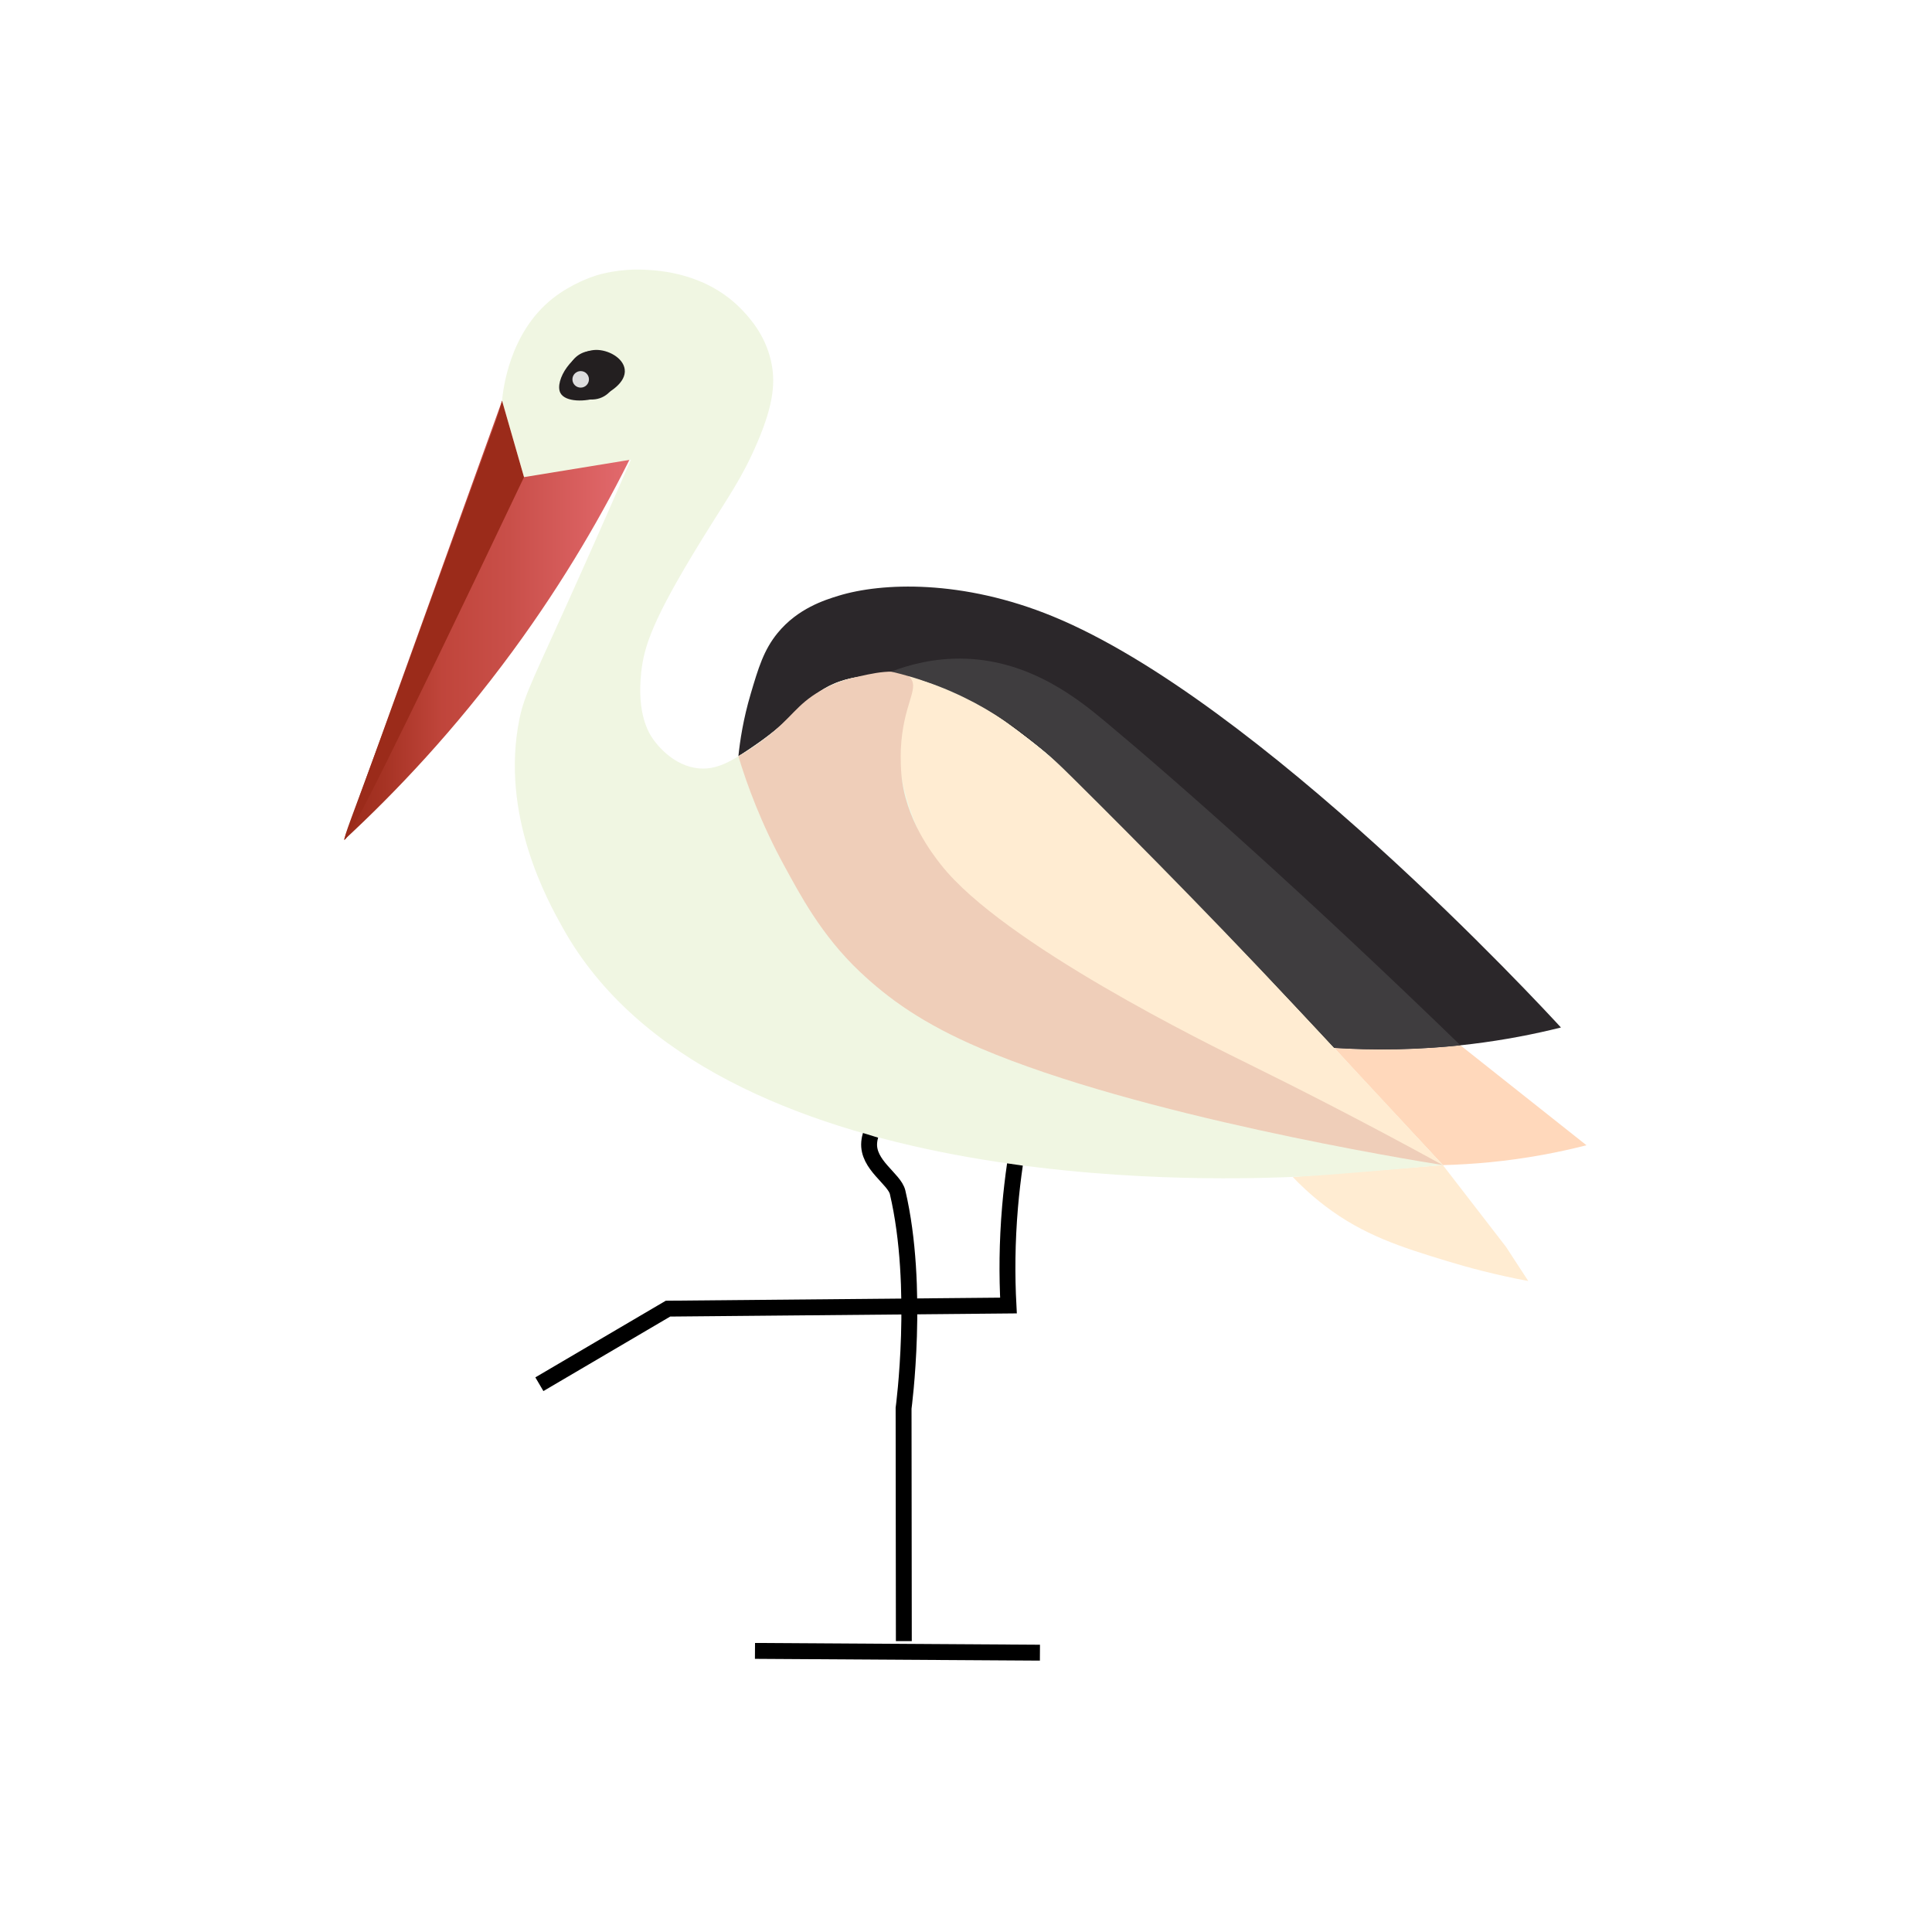<?xml version="1.0" encoding="UTF-8" standalone="no"?>
<svg
   id="Layer_2"
   data-name="Layer 2"
   viewBox="0 0 200 200"
   version="1.1"
   sodipodi:docname="stork.svg"
   width="200"
   height="200"
   inkscape:version="1.4.2 (ebf0e940d0, 2025-05-08)"
   xmlns:inkscape="http://www.inkscape.org/namespaces/inkscape"
   xmlns:sodipodi="http://sodipodi.sourceforge.net/DTD/sodipodi-0.dtd"
   xmlns:xlink="http://www.w3.org/1999/xlink"
   xmlns="http://www.w3.org/2000/svg"
   xmlns:svg="http://www.w3.org/2000/svg">
  <sodipodi:namedview
     id="namedview62"
     pagecolor="#ffffff"
     bordercolor="#666666"
     borderopacity="1.0"
     inkscape:showpageshadow="2"
     inkscape:pageopacity="0.0"
     inkscape:pagecheckerboard="0"
     inkscape:deskcolor="#d1d1d1"
     showgrid="false"
     inkscape:zoom="1.55"
     inkscape:cx="212.58065"
     inkscape:cy="220.64516"
     inkscape:window-width="1916"
     inkscape:window-height="1032"
     inkscape:window-x="0"
     inkscape:window-y="22"
     inkscape:window-maximized="1"
     inkscape:current-layer="Layer_2" />
  <defs
     id="defs24">
    <style
       id="style2">
      .cls-1 {
        fill: #ddd;
      }

      .cls-2 {
        stroke: url(#linear-gradient-3);
      }

      .cls-2, .cls-3, .cls-4 {
        fill: none;
        stroke-miterlimit: 10;
        stroke-width: 5px;
      }

      .cls-5 {
        fill: #ffd8bb;
      }

      .cls-6 {
        fill: #f0f6e2;
      }

      .cls-7 {
        fill: #efceb9;
      }

      .cls-8 {
        fill: #ffecd2;
      }

      .cls-9 {
        fill: #2b272a;
      }

      .cls-10 {
        fill: #9b2b1a;
      }

      .cls-11 {
        fill: #3f3d3f;
      }

      .cls-3 {
        stroke: url(#linear-gradient-4);
      }

      .cls-4 {
        stroke: url(#linear-gradient-2);
      }

      .cls-12 {
        fill: url(#linear-gradient);
      }

      .cls-13 {
        fill: #231f20;
      }
    </style>
    <linearGradient
       id="linear-gradient"
       x1="0"
       y1="110.4"
       x2="91.06"
       y2="110.4"
       gradientUnits="userSpaceOnUse">
      <stop
         offset="0"
         stop-color="#9b2b1a"
         id="stop4" />
      <stop
         offset=".14"
         stop-color="#a63324"
         id="stop6" />
      <stop
         offset=".34"
         stop-color="#c0453b"
         id="stop8" />
      <stop
         offset=".57"
         stop-color="#c94f49"
         id="stop10" />
      <stop
         offset=".99"
         stop-color="#e36a6e"
         id="stop12" />
      <stop
         offset="1"
         stop-color="#e46b6f"
         id="stop14" />
    </linearGradient>
    <linearGradient
       id="linear-gradient-2"
       x1="-4471.31"
       y1="281.11"
       x2="-4471.2"
       y2="352.98"
       gradientTransform="matrix(-1,0,0,1,-4334.33,0)"
       gradientUnits="userSpaceOnUse">
      <stop
         offset="0"
         stop-color="#000"
         id="stop17" />
      <stop
         offset="1"
         stop-color="#000"
         id="stop19" />
    </linearGradient>
    <linearGradient
       id="linear-gradient-3"
       x1="-4505.96"
       y1="271.69"
       x2="-4505.72"
       y2="431.55"
       xlink:href="#linear-gradient-2" />
    <linearGradient
       id="linear-gradient-4"
       x1="-4508.51"
       y1="432.2"
       x2="-4508.5"
       y2="437.62"
       xlink:href="#linear-gradient-2" />
    <linearGradient
       inkscape:collect="always"
       xlink:href="#linear-gradient-2"
       id="linearGradient220"
       gradientUnits="userSpaceOnUse"
       gradientTransform="matrix(-1,0,0,1,-4334.33,0)"
       x1="-4471.31"
       y1="281.11"
       x2="-4471.2"
       y2="352.98" />
    <filter
       style="color-interpolation-filters:sRGB"
       inkscape:label="Drop Shadow"
       id="filter770"
       x="-0.061"
       y="-0.055"
       width="1.123"
       height="1.116">
      <feFlood
         flood-opacity="0.498"
         flood-color="rgb(0,0,0)"
         result="flood"
         id="feFlood760" />
      <feComposite
         in="flood"
         in2="SourceGraphic"
         operator="in"
         result="composite1"
         id="feComposite762" />
      <feGaussianBlur
         in="composite1"
         stdDeviation="10"
         result="blur"
         id="feGaussianBlur764" />
      <feOffset
         dx="0"
         dy="0"
         result="offset"
         id="feOffset766" />
      <feComposite
         in="SourceGraphic"
         in2="offset"
         operator="over"
         result="composite2"
         id="feComposite768" />
    </filter>
  </defs>
  <g
     id="Layer_3"
     data-name="Layer 3"
     transform="matrix(0.329,0,0,0.329,35.602,27.907)"
     style="filter:url(#filter770)">
    <g
       id="g58">
      <path
         class="cls-12"
         d="M 0,179.53 C 16.59,133.44 33.17,87.36 49.76,41.27 63.53,46.65 77.3,52.02 91.06,57.4 81.93,75.98 69.64,97.51 53.1,120.05 34.9,144.86 16.27,164.48 0,179.53 Z"
         id="path26"
         style="fill:url(#linear-gradient)" />
      <path
         class="cls-10"
         d="M 56.67,65.3 C 12.6,157.96 1.14,179.78 0.22,179.36 c -0.52,-0.24 2.4,-7.42 12.12,-33.88 5.89,-16.04 10.72,-29.47 14.16,-39.08 3.13,-8.65 18.45,-50.94 18.68,-51.59 0.12,-0.34 0.25,-0.68 0.37,-1.02 2,-5.51 2.06,-5.67 2.13,-5.88 0.54,-1.51 1.28,-3.72 2.08,-6.63 2.3,8.01 4.61,16.02 6.91,24.03 z"
         id="path28" />
      <path
         class="cls-8"
         d="m 298.55,285.5 c 15.74,-1.24 31.49,-2.49 47.23,-3.73 6.62,8.58 13.25,17.15 19.87,25.73 l 7.01,10.75 c -10.46,-1.96 -19.09,-4.3 -25.45,-6.24 -14.53,-4.43 -26.33,-8.13 -38.51,-17.4 -4.64,-3.54 -8.06,-6.9 -10.15,-9.11 z"
         id="path30" />
      <path
         class="cls-5"
         d="m 311.61,244.91 c 4.92,0.32 10.12,0.5 15.57,0.49 8.68,-0.02 16.76,-0.52 24.13,-1.31 13.22,10.48 26.44,20.96 39.66,31.44 -4.33,1.11 -8.92,2.13 -13.75,3.01 -11.42,2.09 -21.99,3 -31.44,3.24 -1.39,-1.5 -3.47,-3.74 -4.89,-5.27 -8.58,-9.23 -12.29,-13.18 -15.83,-16.99 -3.23,-3.47 -7.84,-8.46 -13.45,-14.61 z"
         id="path32" />
      <path
         class="cls-9"
         d="m 124.12,153.14 c 0.49,-4.79 1.51,-11.67 3.89,-19.69 2.38,-8.03 4.08,-13.77 8.47,-19.12 6.35,-7.75 14.87,-10.38 19.09,-11.68 13.63,-4.21 39.04,-5.21 67.49,6.47 64.82,26.61 153.47,122.37 159.88,129.36 -8.32,2.08 -17.66,3.92 -27.9,5.17 -16.64,2.04 -31.56,2.05 -44.1,1.2 -24.23,-24.64 -42.9,-44.89 -55.08,-58.36 -6.17,-6.82 -28.99,-33.11 -55.2,-48.97 -6.09,-3.68 -18.05,-10.26 -33.14,-9.67 -4.28,0.17 -8.52,0.33 -13.5,2.52 -8.12,3.57 -10.71,9.07 -22.32,17.64 -3.22,2.37 -5.95,4.11 -7.58,5.11 z"
         id="path34" />
      <path
         class="cls-6"
         d="m 49.76,41.27 c 0.3,-3.29 2.19,-21.22 15.82,-32.1 5.94,-4.74 12.57,-6.92 13.44,-7.2 1.52,-0.49 7.48,-2.3 15.6,-1.92 4.37,0.2 19.72,0.92 30.96,12.96 2.16,2.31 6.89,7.51 8.76,15.59 1.47,6.37 1.06,13.36 -4.22,25.71 -4.99,11.64 -8.86,16.61 -17.66,30.9 -15.41,25.03 -18.02,33.36 -18.91,41.5 -1.43,13.13 2.35,19.14 3.85,21.21 1.05,1.45 6.26,8.37 14.41,9.04 6.3,0.51 11.29,-2.95 19.02,-8.32 5.76,-4 9.55,-7.65 9.55,-7.65 1.3,-1.25 2.6,-2.61 5.02,-4.72 3.63,-3.16 5.45,-4.24 6.22,-4.68 2.39,-1.35 4.39,-1.99 5.51,-2.34 8.87,-2.79 18.15,-1.17 21.23,-0.61 5.19,0.96 8.95,2.39 11.23,3.27 4.24,1.64 9.57,4.17 18.99,10.78 6.97,4.9 12.88,9.72 15.81,12.33 11.56,10.29 58.63,59.11 121.4,126.75 -8.96,0.8 -16.97,1.48 -23.82,2.05 -12.84,1.07 -18.84,1.55 -26.46,1.79 -21.35,0.68 -179.29,6.34 -226.59,-78.38 C 64.14,198.67 49.13,171.78 55.2,141.55 56.86,133.3 59.71,128.76 74.96,94.63 81.52,79.96 86.8,67.87 90.31,59.81 79.1,61.64 67.89,63.47 56.68,65.3 54.38,57.29 52.07,49.28 49.77,41.27 Z"
         id="path36" />
      <path
         class="cls-8"
         d="m 345.78,281.77 c -45.14,-23.44 -78.5,-39.58 -104.42,-50.62 -6.78,-2.89 -22.54,-9.47 -38.1,-24.17 -6.32,-5.97 -16.79,-16.13 -23.5,-32.85 -7.98,-19.87 -6.21,-38.01 -4.56,-47.31 2.42,0.77 5.71,1.89 9.56,3.39 4.52,1.76 10.81,4.11 17.39,8.08 4.69,2.83 8.44,5.58 13.26,9.42 3.89,3.09 13.11,10.58 20.88,18.12 11.55,11.22 53.55,55.26 109.5,115.94 z"
         id="path38" />
      <path
         class="cls-7"
         d="m 345.78,281.77 c -10.27,-1.64 -95.62,-15.53 -145.38,-36.71 -18.08,-7.69 -28.99,-15.56 -38.1,-24.17 -12.18,-11.51 -18.99,-24.64 -23.5,-32.85 -7.53,-13.7 -11.99,-26.03 -14.68,-34.91 1.85,-1.05 4.92,-2.91 8.41,-5.61 8.45,-6.53 9.83,-10.59 17.3,-14.91 4.85,-2.8 9.08,-3.87 10.59,-4.21 4.95,-1.13 14.86,-3.75 17.93,0.24 2.64,3.43 -2.42,8.27 -3.1,22.07 0,0 -0.19,3.82 0.15,7.98 1.14,14.14 9.83,25.21 12.45,28.56 19.45,24.8 84.41,56.6 97.06,62.83 13.78,6.79 34.96,17.48 60.86,31.69 z"
         id="path40" />
      <path
         class="cls-4"
         d="m 211.14,281.58 c -0.62,4.25 -1.14,8.7 -1.54,13.33 -0.96,11.23 -1,21.65 -0.5,31.05 -35.71,0.33 -71.42,0.65 -107.13,0.98 -13.49,7.93 -26.98,15.85 -40.47,23.78"
         id="path42"
         style="stroke:url(#linearGradient220)" />
      <path
         class="cls-2"
         d="m 165.7,272.4 c -0.15,0.49 -0.34,1.26 -0.42,2.22 -0.6,7.09 7.94,11.46 8.94,15.71 7.02,29.84 1.88,67.94 1.88,67.94 0.03,24.43 0.06,48.86 0.08,73.29"
         id="path44"
         style="stroke:url(#linear-gradient-3)" />
      <path
         class="cls-3"
         d="M 219,435.19 C 189.11,435 159.22,434.82 129.34,434.63"
         id="path46"
         style="stroke:url(#linear-gradient-4)" />
      <path
         class="cls-13"
         d="m 88.35,31.37 c 0.57,4.23 -4.98,7.58 -8.05,8.74 -4.26,1.61 -10.64,1.63 -12.18,-1.28 -2,-3.8 3.85,-13.36 11.1,-13.55 3.86,-0.1 8.64,2.45 9.13,6.09 z"
         id="path48" />
      <path
         class="cls-11"
         d="m 172.2,126.5 c 5.3,-2.03 13.51,-4.42 23.46,-4.06 20.67,0.74 35.58,12.84 44.05,19.91 22.72,18.96 62.46,54.08 111.6,101.72 -5.91,0.61 -12.29,1.06 -19.09,1.22 -7.37,0.18 -14.26,0 -20.61,-0.4 -32.86,-35.4 -61.09,-63.94 -81.99,-84.65 -7.99,-7.92 -21.11,-20.67 -42.06,-28.95 -6.28,-2.48 -11.69,-3.94 -15.36,-4.79 z"
         id="path50" />
      <g
         id="g56">
        <circle
           class="cls-13"
           cx="78.06"
           cy="33.24"
           r="7.64"
           transform="rotate(-85.93,78.061,33.235)"
           id="circle52" />
        <circle
           class="cls-1"
           cx="74.5"
           cy="34.54"
           r="2.6"
           id="circle54" />
      </g>
    </g>
  </g>
</svg>
